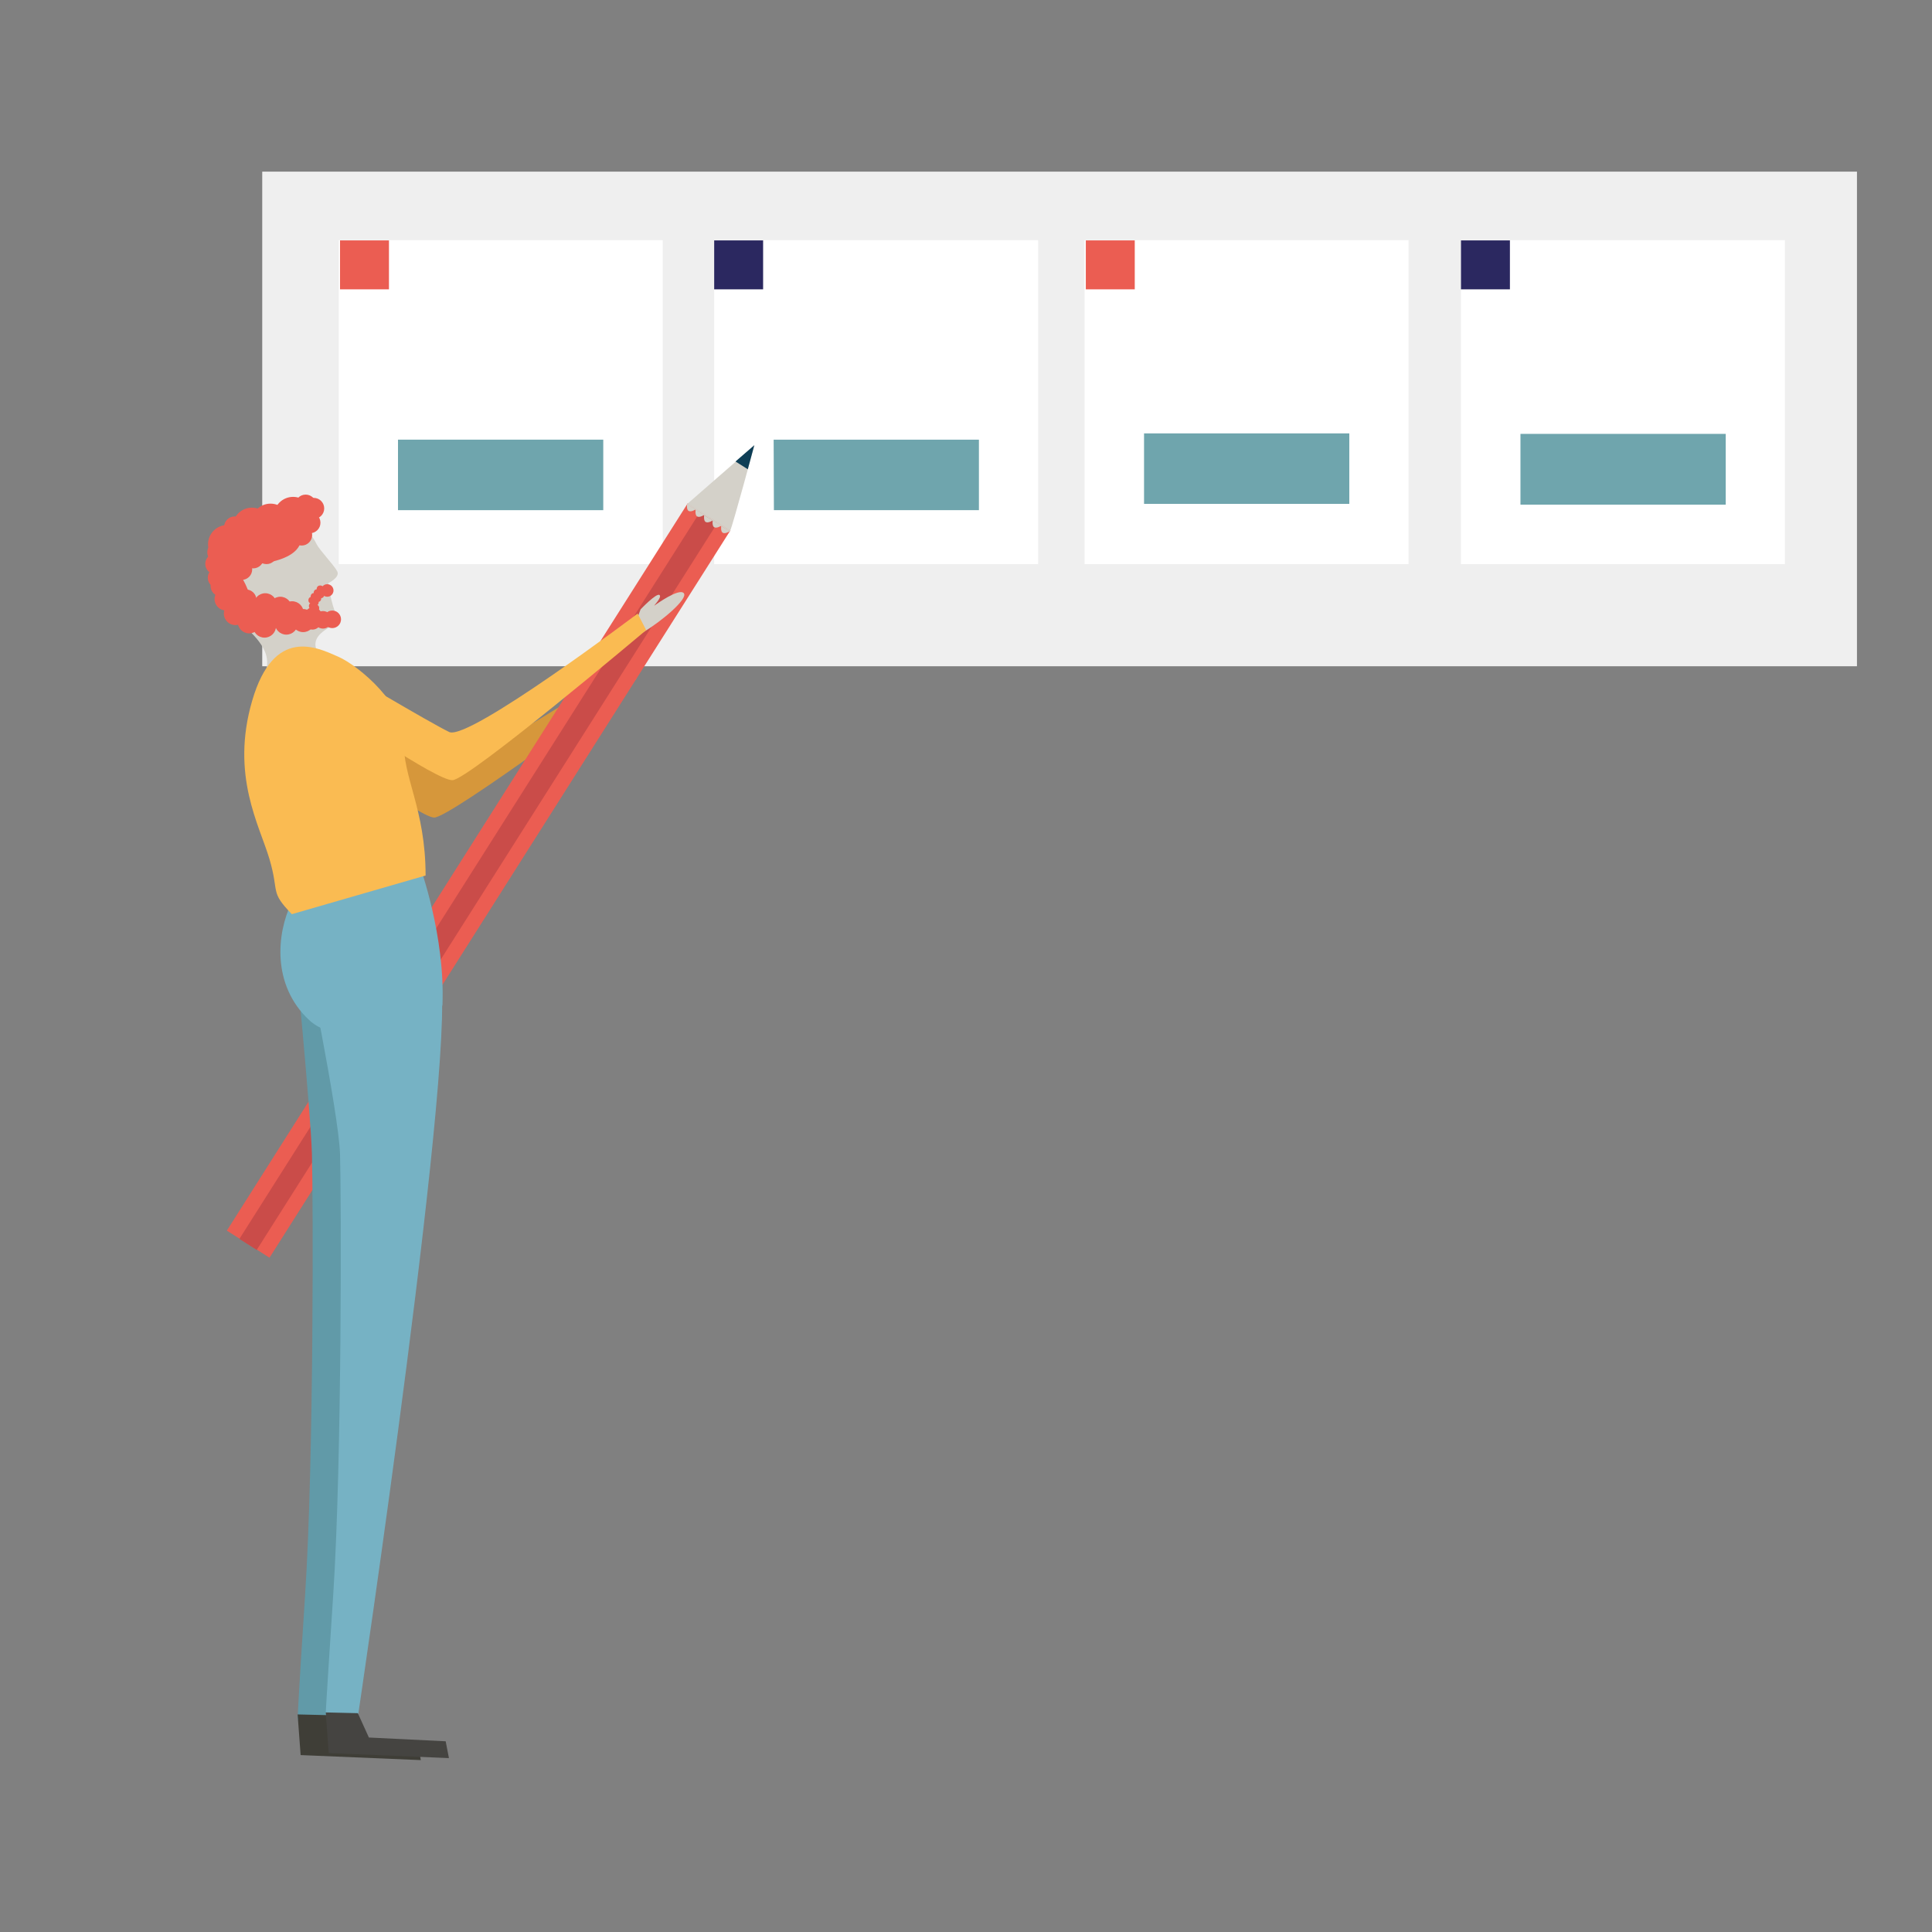 <?xml version="1.0" encoding="utf-8"?>
<!-- Generator: Adobe Illustrator 25.0.1, SVG Export Plug-In . SVG Version: 6.00 Build 0)  -->
<svg version="1.1" id="Layer_1" xmlns="http://www.w3.org/2000/svg" xmlns:xlink="http://www.w3.org/1999/xlink" x="0px" y="0px"
	 viewBox="0 0 769.9 769.9" style="enable-background:new 0 0 769.9 769.9;" xml:space="preserve">
<rect x="0" y="0" width="769.9" height="769.9" fill="#808080" stroke="none"/>
<style type="text/css">
	.st0{fill:#EFEFEF;}
	.st1{fill:#FFFFFF;}
	.st2{fill:#6FA5AD;}
	.st3{fill:#EB5D52;}
	.st4{fill:#2B2860;}
	.st5{fill:#D6973B;}
	.st6{fill:#CA4C49;}
	.st7{fill:#D4D1C9;}
	.st8{fill:#0E3E56;}
	.st9{fill:#173C44;}
	.st10{fill:#619AA8;}
	.st11{fill:#76B2C4;}
	.st12{fill:#FABB52;}
	.st13{fill:#3F3E37;}
	.st14{fill:#454441;}
</style>
<path class="st0" d="M104.5,68.4H740v197.1H104.5V68.4z"/>
<path class="st1" d="M135,95.7h129.1v129.1H135V95.7z M284.6,95.7h129.1v129.1H284.6V95.7z M432.2,95.7h129.1v129.1H432.2V95.7z"/>
<rect x="158.6" y="175.2" class="st2" width="81.8" height="28.1"/>
<polygon class="st2" points="308.3,175.2 390.1,175.2 390.1,203.3 308.4,203.3 308.3,175.2 "/>
<rect x="455.9" y="172.7" class="st2" width="81.8" height="28.1"/>
<path class="st3" d="M135.5,95.8H155v19.5h-19.5V95.8z"/>
<path class="st4" d="M284.6,95.8h19.5v19.5h-19.5V95.8z"/>
<path class="st3" d="M432.7,95.8h19.5v19.5h-19.5V95.8z"/>
<path class="st5" d="M127.8,295.2c0,0,38.8,30.4,45.2,30.6s80.6-55.2,80.6-55.2l-3-6.7c0,0-70.2,46.9-77.7,42.7
	c-7.5-4.1-43-28.1-43-28.1"/>
<path class="st3" d="M107.4,501.2l-17-10.8l183.7-289.9l17,10.8L107.4,501.2z"/>
<path class="st6" d="M102.3,498.1l-6.9-4.4l183.7-289.9l6.9,4.4L102.3,498.1z"/>
<path class="st7" d="M291,211.4c1-2,9.6-33.9,9.6-33.9L274,200.7L291,211.4L291,211.4z M287.4,209.6l3.4,2.1c0,0-1.8,1.2-2.8,0.6
	C287.1,211.8,287.4,209.6,287.4,209.6z M284,207.4l3.4,2.1c0,0-1.8,1.2-2.8,0.6C283.7,209.6,284,207.4,284,207.4L284,207.4z
	 M280.6,205.3l3.4,2.1c0,0-1.8,1.2-2.8,0.6C280.3,207.5,280.6,205.3,280.6,205.3z M277.2,203.1l3.4,2.1c0,0-1.8,1.2-2.8,0.6
	C276.9,205.3,277.2,203.1,277.2,203.1z"/>
<path class="st7" d="M290.8,211.8l-17-10.8l0.3-0.4l17,10.8L290.8,211.8z"/>
<path class="st7" d="M273.8,200.9l3.4,2.1c0,0-1.8,1.2-2.8,0.6C273.5,203.1,273.8,200.9,273.8,200.9z"/>
<path class="st8" d="M300.6,177.4L298,187l-4.9-3.1L300.6,177.4z"/>
<path class="st7" d="M104.4,271.1c0,0,3.8-5.5,1.1-11.6c-3.2-7.3-11.8-12-14.1-16.8s-12.8-26.3,7.5-33.2s26.1,5,27.3,7.4
	s7,8.4,8.2,10.8c1.2,2.4-3.6,4.7-3.6,4.7s1.1,8.3,3.4,13.1c0.4,0.9-0.1,3-1.2,3.6c-5.3,2.6-8.9,5.7-6.6,10.5"/>
<path class="st3" d="M99.2,243.2c3.4,0.2-1.1-10.9-3.3-13.7s1.2-5.6,4.6-4.6c0,0,17-0.5,19.3-8.8c2.3-8.2-5-8.6-5-8.6l-28.1,12
	C86.7,219.5,89.3,242.5,99.2,243.2z"/>
<circle class="st3" cx="95.4" cy="241.6" r="4.2"/>
<circle class="st3" cx="98" cy="239.1" r="4.2"/>
<circle class="st3" cx="101.1" cy="241.9" r="2.5"/>
<circle class="st9" cx="104.4" cy="242.7" r="2.5"/>
<circle class="st3" cx="130.4" cy="235.3" r="2.5"/>
<circle class="st3" cx="127.6" cy="234.7" r="1.4"/>
<circle class="st3" cx="127.8" cy="237" r="1.4"/>
<circle class="st3" cx="126.4" cy="236.2" r="1.4"/>
<circle class="st3" cx="126.6" cy="238.5" r="1.4"/>
<circle class="st3" cx="125.6" cy="240" r="1.4"/>
<circle class="st3" cx="125.8" cy="242.3" r="1.4"/>
<circle class="st3" cx="125.2" cy="237.7" r="1.4"/>
<circle class="st3" cx="87.3" cy="234.7" r="1.4"/>
<circle class="st3" cx="124.3" cy="239.2" r="1.4"/>
<circle class="st3" cx="124.5" cy="241.5" r="1.4"/>
<circle class="st3" cx="132.4" cy="246.8" r="3.5"/>
<circle class="st3" cx="128.7" cy="247" r="3.5"/>
<circle class="st3" cx="124.8" cy="245.5" r="3.5"/>
<circle class="st3" cx="124.5" cy="247.4" r="3.5"/>
<circle class="st3" cx="120.8" cy="247.3" r="4.6"/>
<circle class="st3" cx="105.7" cy="241" r="4.6"/>
<circle class="st3" cx="105.7" cy="245.9" r="4.6"/>
<circle class="st3" cx="99.3" cy="247.8" r="4.6"/>
<circle class="st3" cx="93.8" cy="244.5" r="4.6"/>
<circle class="st3" cx="90.1" cy="238.7" r="4.6"/>
<circle class="st3" cx="105.4" cy="249.5" r="4.6"/>
<circle class="st3" cx="114.1" cy="248.3" r="4.6"/>
<circle class="st3" cx="111.7" cy="242.4" r="4.6"/>
<circle class="st3" cx="116.4" cy="244.2" r="4.6"/>
<circle class="st3" cx="91" cy="237.1" r="4.2"/>
<circle class="st3" cx="89.1" cy="231.6" r="4.2"/>
<circle class="st3" cx="86" cy="224.7" r="4.2"/>
<circle class="st3" cx="87" cy="230.2" r="4.2"/>
<circle class="st3" cx="88.1" cy="233.5" r="4.2"/>
<circle class="st3" cx="89.4" cy="230.3" r="4.2"/>
<circle class="st3" cx="87.9" cy="225.5" r="4.2"/>
<circle class="st3" cx="87.6" cy="223.2" r="4.2"/>
<circle class="st3" cx="86.8" cy="220.1" r="4.2"/>
<circle class="st3" cx="120.2" cy="213.2" r="4.2"/>
<circle class="st3" cx="123.5" cy="208.3" r="4.2"/>
<circle class="st3" cx="125" cy="202.6" r="4.2"/>
<circle class="st3" cx="121.8" cy="201.3" r="4.2"/>
<circle class="st3" cx="93.5" cy="210" r="4.2"/>
<circle class="st3" cx="90.6" cy="216.9" r="7.7"/>
<circle class="st3" cx="100.4" cy="210" r="7.7"/>
<circle class="st3" cx="107.8" cy="208.4" r="7.7"/>
<circle class="st3" cx="116.8" cy="205.7" r="7.7"/>
<circle class="st3" cx="90.3" cy="225.7" r="4.2"/>
<circle class="st3" cx="100.9" cy="222.3" r="4.2"/>
<circle class="st3" cx="96.3" cy="226.9" r="4.2"/>
<circle class="st3" cx="106.2" cy="220.6" r="4.2"/>
<g>
	<path class="st10" d="M117.2,375c0,0,6.6,67.8,7.1,84.8s0.8,121.9-2.7,175.5c-3,45.8-3,50-3,50l12.8,0.2c0,0,41.4-278.6,32.4-297.8
		C154.8,368.5,117.2,375,117.2,375z"/>
</g>
<g>
	<path class="st11" d="M167.3,345.1c0,0,10.2,28,9,55.4c-0.2,3.7-38,20.1-53.1,6s-12.8-34.8-7.1-46.6L167.3,345.1L167.3,345.1z"/>
</g>
<g>
	<path class="st11" d="M121.2,376.8c0,0,13.7,66,14.3,83c0.5,17,0.8,121.9-2.7,175.5c-3,45.8-3.1,49.2-3.1,49.2l12.8,0.4
		c0,0,41.5-277.9,32.4-297.1C165.9,368.5,121.2,376.8,121.2,376.8L121.2,376.8z"/>
</g>
<path class="st12" d="M116.3,364.3c-8.9-9.2-4.9-8.3-8.9-21.9s-15.6-33.4-6.9-63.2s25.9-21.2,34.3-17.5c8.4,3.7,26.9,19.5,26.2,33.6
	s8.6,26.9,8.6,53.6"/>
<path class="st13" d="M118.6,683.2l1.2,16.2l47.9,2l-1.3-6.7l-30.6-1.5l-4.4-9.7L118.6,683.2z"/>
<path class="st14" d="M129.8,682.4l1.2,16.2l47.9,2l-1.3-6.7l-30.6-1.5l-4.4-9.7L129.8,682.4z"/>
<path class="st7" d="M255.3,242.8c0,0,6.3-6.6,7.5-5.7c1.2,0.9-2.7,4.7-2,4.2s9.9-7.1,11.7-4.9c1.8,2.2-8.9,11.2-15.8,15.3
	C249.8,255.9,255.3,242.8,255.3,242.8L255.3,242.8z"/>
<path class="st12" d="M133.4,283c0,0,40.5,28.1,46.9,27.9c6.4-0.1,77.2-59.8,77.2-59.8l-3.4-6.6c0,0-67.4,50.9-75.1,47.2
	c-7.7-3.7-44.5-25.6-44.5-25.6"/>
<rect x="582.2" y="95.7" class="st1" width="129.1" height="129.1"/>
<polygon class="st2" points="605.9,172.9 687.7,172.9 687.7,201.1 605.9,201.1 605.9,172.9 "/>
<path class="st4" d="M582.2,95.8h19.5v19.5h-19.5V95.8z"/>
</svg>
